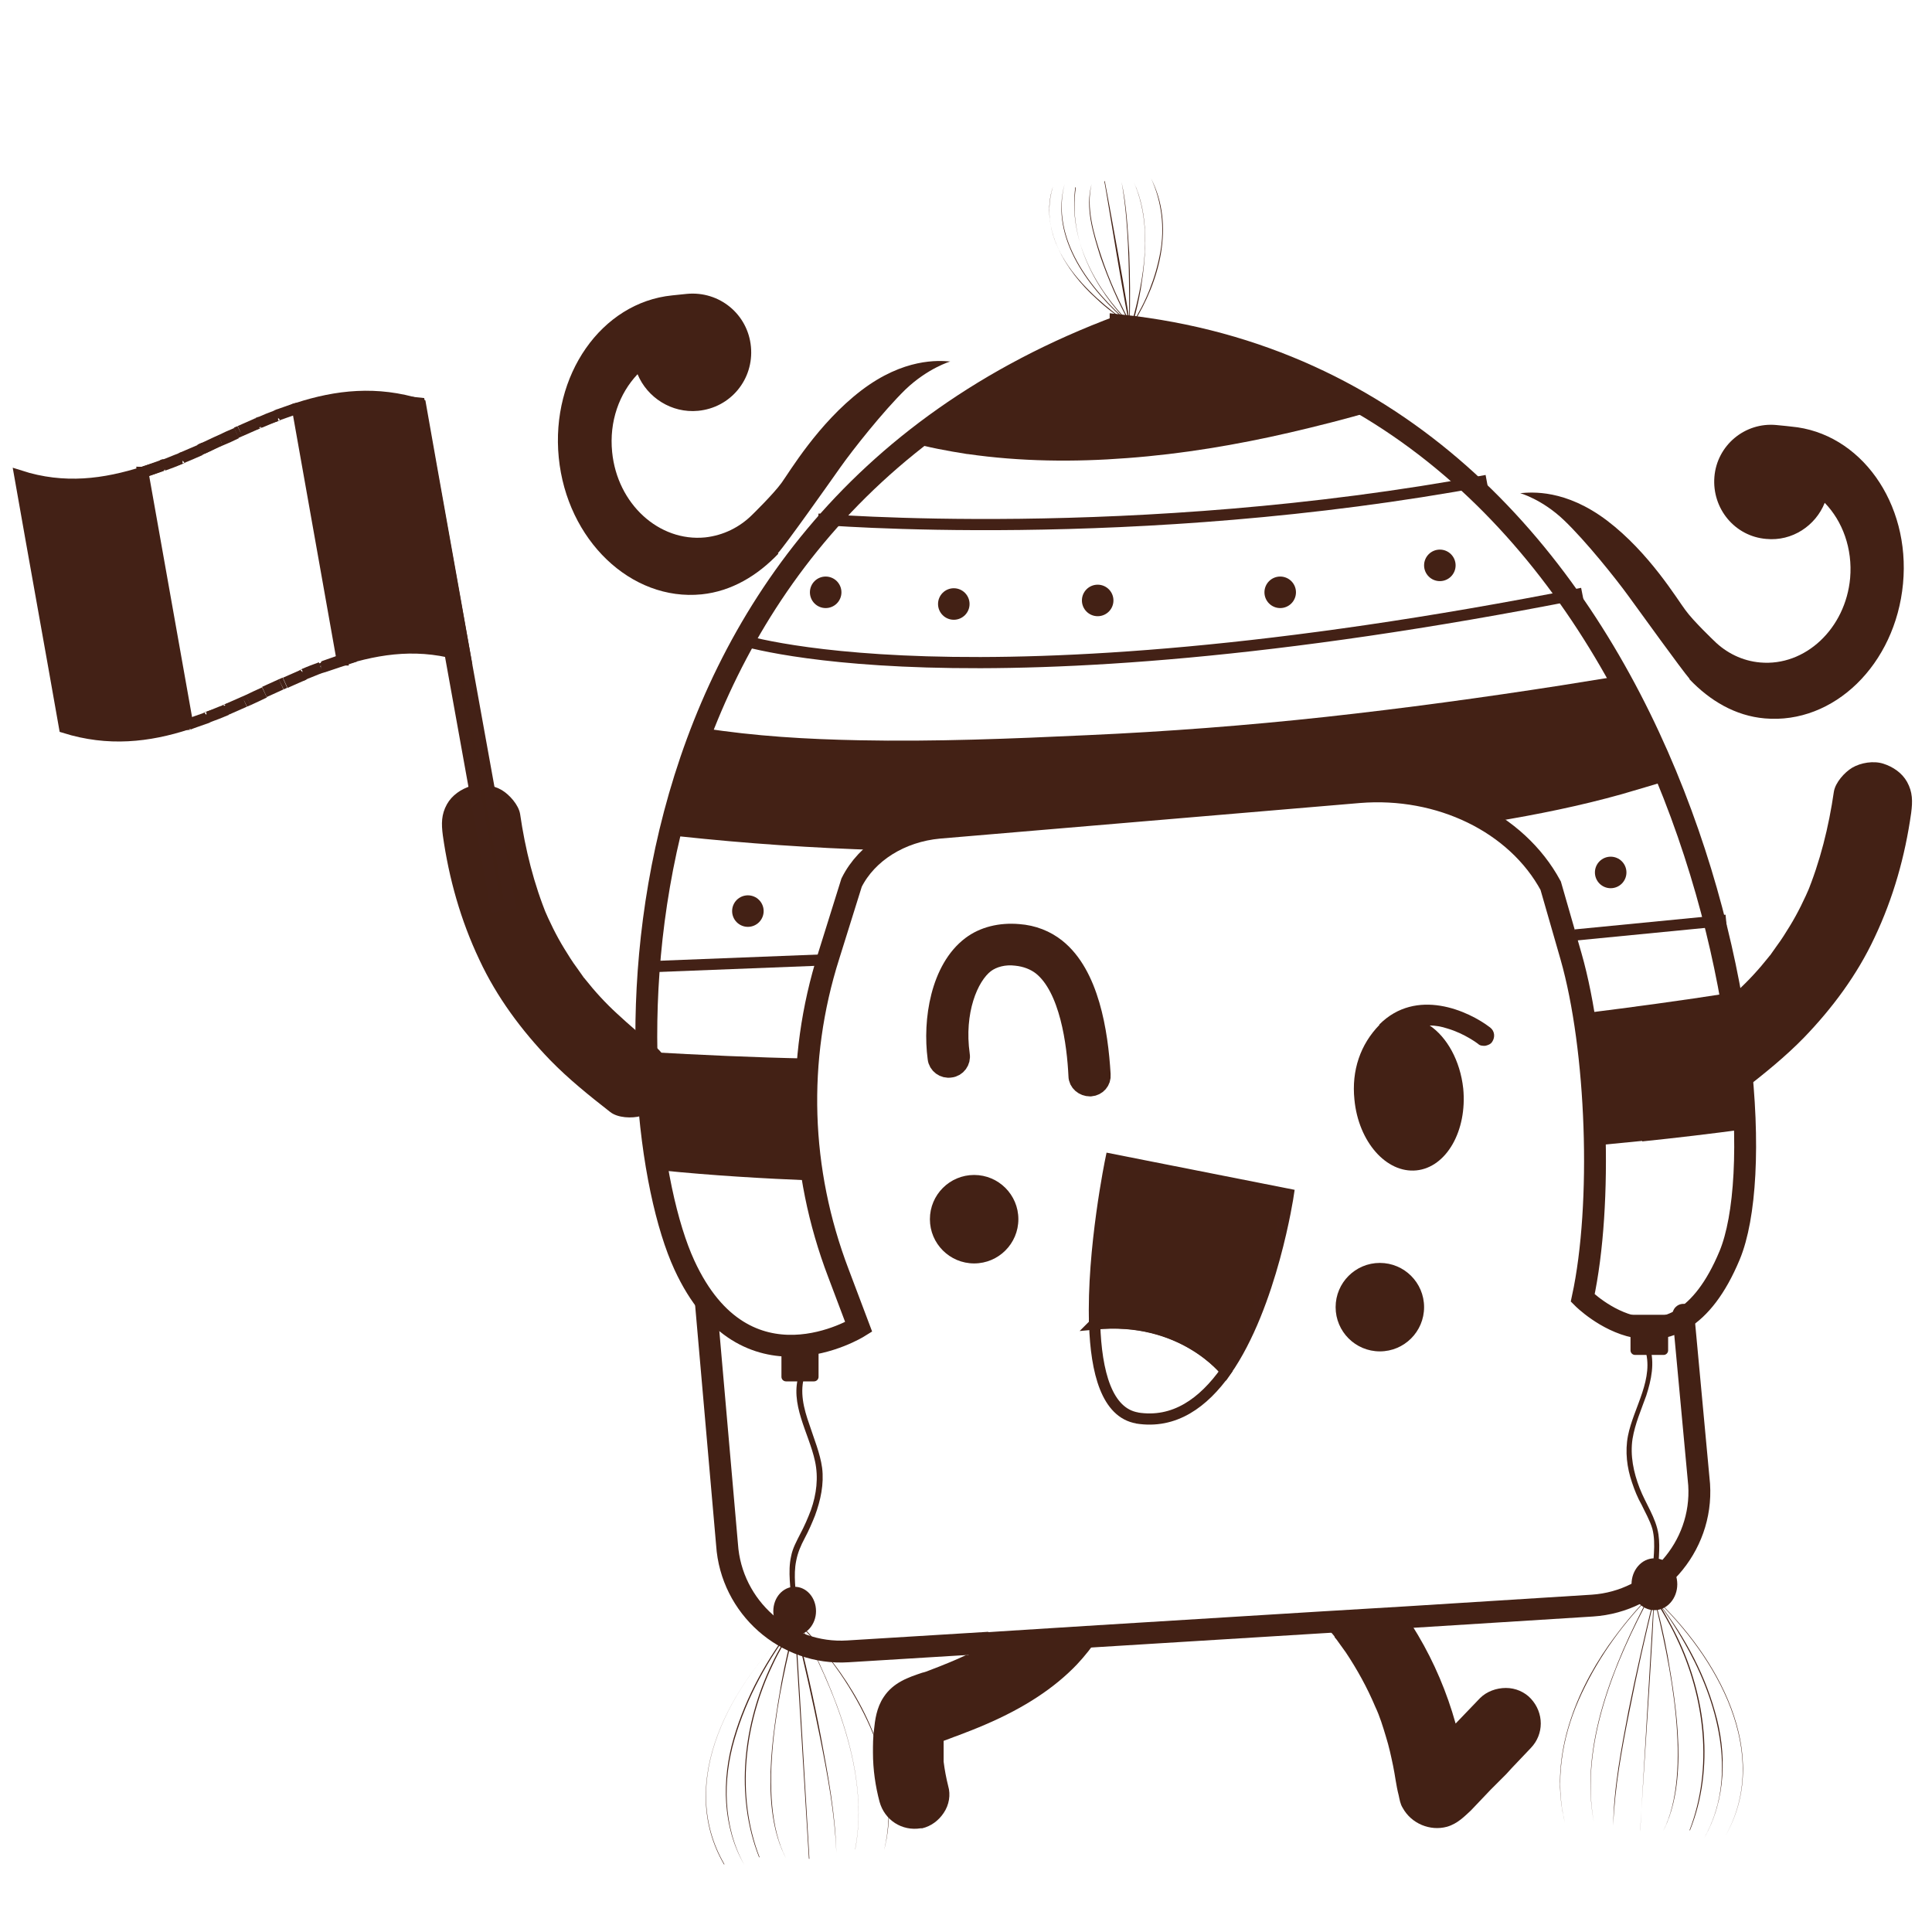 <svg viewBox="0 0 38 38" version="1.1" xmlns="http://www.w3.org/2000/svg" id="Capa_1">
  
  <defs>
    <style>
      .st0, .st1, .st2, .st3, .st4 {
        fill: none;
      }

      .st0, .st1, .st3, .st5, .st6 {
        stroke-miterlimit: 10;
      }

      .st0, .st3, .st5, .st6 {
        stroke-width: .22px;
      }

      .st0, .st5, .st6 {
        stroke: #432116;
      }

      .st1, .st3, .st4 {
        stroke: #432115;
      }

      .st1, .st4 {
        stroke-width: .43px;
      }

      .st4 {
        stroke-linecap: round;
        stroke-linejoin: round;
      }

      .st5, .st7 {
        fill: #432115;
      }

      .st6 {
        fill: #432116;
      }
    </style>
  </defs>
  <g>
    <g>
      <path d="M33.51,20.06c-.2.15-.06.05-.01.01.04-.03.07-.06.11-.09.06-.05.12-.1.18-.15.13-.11.25-.22.37-.33.23-.21.44-.44.63-.68.02-.03.05-.05.07-.08.11-.13-.11.15-.03.03.04-.06.08-.11.12-.17.09-.12.17-.25.25-.38.16-.26.29-.53.41-.81-.03.06-.05.13-.08.19.27-.65.44-1.34.54-2.03.03-.18.21-.38.36-.47.17-.1.42-.14.61-.08.19.06.37.18.47.36.11.2.11.38.08.61-.12.85-.35,1.67-.72,2.45-.34.73-.83,1.39-1.39,1.97-.36.37-.77.7-1.18,1.02-.15.12-.43.13-.61.08-.18-.05-.38-.19-.47-.36-.1-.18-.15-.4-.08-.61s.19-.34.36-.47h0Z" class="st7"></path>
      <path d="M12.79,20.5c.2.15.06.05.01.01-.04-.03-.07-.06-.11-.09-.06-.05-.12-.1-.18-.15-.13-.11-.25-.22-.37-.33-.23-.21-.44-.44-.63-.68-.02-.03-.05-.05-.07-.08-.11-.13.11.15.03.03-.04-.06-.08-.11-.12-.17-.09-.12-.17-.25-.25-.38-.16-.26-.29-.53-.41-.81.03.06.05.13.08.19-.27-.65-.44-1.34-.54-2.03-.03-.18-.21-.38-.36-.47-.17-.1-.42-.14-.61-.08-.19.06-.37.18-.47.36-.11.2-.11.38-.08.61.12.85.35,1.67.72,2.45.34.73.83,1.39,1.39,1.97.36.37.77.7,1.18,1.02.15.12.43.13.61.08.18-.05.38-.19.47-.36.1-.18.15-.4.08-.61-.07-.21-.19-.34-.36-.47h0Z" class="st7"></path>
      <g>
        <path d="M26.15,32.07s.04.05.06.07c.02.02.03.04.04.05,0,0,0,0,0,.01,0,0,.03.04.04.05.06.08.12.17.18.25.22.33.42.69.58,1.07.09.19.15.39.21.59.06.19.1.38.14.57.04.19.06.39.11.58.02.09.03.17.08.25.17.31.54.46.87.37.21-.06.35-.21.47-.32l.39-.41.15-.15.16-.16.1-.11.38-.4c.26-.27.26-.69,0-.97-.12-.13-.3-.21-.49-.21-.19,0-.38.07-.51.2l-.48.5c-.17-.61-.42-1.2-.74-1.74-.07-.12-.15-.24-.22-.36l-1.67.1c.05.06.1.11.15.17h0Z" class="st7"></path>
        <path d="M19.03,32.54c-.21.1-.45.2-.74.31-.05.02-.1.04-.15.05-.27.09-.57.19-.76.48-.14.21-.17.45-.19.65-.02.14-.02.29-.02.44,0,.34.05.67.13.97.1.36.44.58.81.52.01,0,.02,0,.03,0,.17-.04.32-.15.42-.3.11-.16.14-.36.09-.53-.04-.16-.07-.32-.09-.48,0-.14,0-.28,0-.41.09-.03.18-.07.27-.1.21-.08.39-.15.55-.22.77-.33,1.36-.72,1.8-1.18.16-.17.3-.35.43-.54l-2.16.14c-.13.08-.27.15-.43.22h0Z" class="st7"></path>
        <path d="M19.45,32.31l-2.77.17c-1.23.08-2.3-.87-2.38-2.1l-.42-4.8" class="st1"></path>
        <path d="M30.35,14.17l-14.77,1.01" class="st1"></path>
        <path d="M19.39,32.32l2.22-.14,4.38-.27,1.67-.1,3.66-.23c1.23-.08,2.18-1.15,2.1-2.38l-.31-3.34" class="st4"></path>
      </g>
      <path d="M27.13,20.15c.73-.73,1.75-.27,2.18.06.09.07.1.19.04.28-.03.05-.09.07-.14.08-.05,0-.1,0-.14-.04,0,0-.26-.2-.6-.3-.12-.04-.24-.06-.35-.06.34.23.6.69.66,1.24.08.83-.33,1.55-.92,1.61-.59.06-1.14-.56-1.22-1.39-.06-.58.12-1.09.49-1.47h0Z" class="st7"></path>
      <path d="M21.45,21.35c.11-.01.19-.1.18-.21-.05-.85-.23-1.96-.87-2.47-.2-.16-.45-.26-.73-.28-.35-.03-.67.05-.91.23-.6.45-.76,1.45-.66,2.19.01.11.12.19.23.17.11-.01.19-.12.17-.23-.12-.85.16-1.56.5-1.82.16-.12.39-.18.63-.15.2.02.38.09.52.2.55.44.69,1.55.72,2.18,0,.11.1.19.21.19h0,0Z" class="st1"></path>
      <path d="M21.53,26.04c-.05-1.46.32-3.24.32-3.24l3.49.69s-.32,2.18-1.23,3.48c0,0-.85-1.1-2.58-.93h0Z" class="st5"></path>
      <path d="M22.37,27.89c-.6-.1-.81-.9-.84-1.85,1.73-.18,2.58.93,2.58.93-.44.62-1.01,1.04-1.75.92h0Z" class="st3"></path>
      <path d="M25.34,23.49l-3.49-.69s-1.01,4.84.52,5.09c2.28.37,2.97-4.4,2.97-4.4Z" class="st2"></path>
      <circle r=".87" cy="25.71" cx="27.14" class="st7"></circle>
      <circle r=".87" cy="23.98" cx="19.16" class="st7"></circle>
    </g>
    <g>
      <polygon points="9.75 17.83 10.03 17.78 8.25 7.93 7.96 7.9 9.75 17.83" class="st5"></polygon>
      <g>
        <path d="M5.47,8.16c.11-.04.23-.08.34-.12-.11.04-.23.08-.34.12Z" class="st0"></path>
        <path d="M5.11,8.31c.11-.05.21-.09.32-.13-.11.04-.22.09-.32.13Z" class="st0"></path>
        <path d="M6.35,13.12s-.03.01-.04.01c.01,0,.03-.01.04-.01Z" class="st0"></path>
        <path d="M5.99,13.26s-.03.01-.04.02c.01,0,.03-.01.04-.02Z" class="st0"></path>
        <path d="M4.72,8.48c.11-.05.23-.1.34-.15-.11.05-.23.1-.34.15Z" class="st0"></path>
        <path d="M4.34,8.66c.1-.05.21-.1.31-.14-.1.05-.21.1-.31.14Z" class="st0"></path>
        <path d="M3.18,9.16s.03-.01.04-.02c-.01,0-.03.01-.04.02Z" class="st0"></path>
        <path d="M3.55,9.02s.03-.01.04-.02c-.01,0-.03.01-.04.02Z" class="st0"></path>
        <path d="M3.93,8.85s.04-.02.06-.03c-.02,0-.04.02-.06.03Z" class="st0"></path>
        <path d="M5.6,13.43s-.05.02-.07.03c.02-.01.05-.02.07-.03Z" class="st0"></path>
        <path d="M2.84,9.28c-.78.25-1.58.36-2.45.08.29,1.65.59,3.3.88,4.95.86.27,1.65.18,2.42-.07l-.88-4.95s.02,0,.03-.01Z" class="st6"></path>
        <path d="M6.7,12.99c.78-.25,1.58-.36,2.45-.08-.29-1.65-.59-3.3-.88-4.95-.86-.27-1.65-.18-2.42.07l.88,4.95s-.02,0-.03.01Z" class="st6"></path>
        <path d="M4.43,13.97c-.11.05-.22.09-.33.13.11-.04.22-.09.33-.13Z" class="st0"></path>
        <path d="M3.72,14.24c.11-.04.23-.08.34-.12-.11.04-.23.08-.34.12Z" class="st0"></path>
        <path d="M4.81,13.8c-.11.05-.23.1-.34.15.11-.05.23-.1.34-.15Z" class="st0"></path>
        <path d="M5.2,13.62c-.11.05-.22.1-.32.15.11-.05.22-.1.32-.15Z" class="st0"></path>
        <path d="M3.99,8.82c.12-.05.23-.11.35-.16-.12.05-.23.11-.35.16Z" class="st0"></path>
        <path d="M4.1,14.1s-.03.01-.04.02c.01,0,.03-.01.04-.02Z" class="st0"></path>
        <path d="M3.69,14.25s.02,0,.03-.01c-.01,0-.02,0-.03.01h0Z" class="st0"></path>
        <path d="M4.65,8.51s.05-.02.07-.03c-.02.01-.05.02-.07.03Z" class="st0"></path>
        <path d="M3.22,9.15c.11-.04.22-.09.33-.13-.11.05-.22.09-.33.13Z" class="st0"></path>
        <path d="M3.59,9c.12-.05.23-.1.35-.15-.11.05-.23.1-.35.15Z" class="st0"></path>
        <path d="M2.84,9.28c.11-.04.23-.08.34-.12-.11.04-.23.08-.34.12Z" class="st0"></path>
        <path d="M4.88,13.77s-.05.02-.07.03c.02-.01.05-.02.07-.03Z" class="st0"></path>
        <path d="M5.53,13.46c-.11.05-.22.1-.33.15.11-.05.22-.1.33-.15Z" class="st0"></path>
        <path d="M6.31,13.13c-.11.04-.22.09-.33.13.11-.05.22-.09.33-.13Z" class="st0"></path>
        <path d="M5.06,8.33s.03-.01.04-.02c-.01,0-.03.01-.04.02Z" class="st0"></path>
        <path d="M5.95,13.28c-.11.05-.23.1-.34.15.11-.05.23-.1.34-.15Z" class="st0"></path>
        <path d="M6.7,12.99c-.11.04-.23.08-.34.12.11-.04.23-.08.34-.12Z" class="st0"></path>
        <path d="M5.43,8.18s.03-.01.04-.02c-.01,0-.03.01-.04.02Z" class="st0"></path>
        <path d="M4.47,13.95s-.03.01-.04.02c.01,0,.03-.01.04-.02Z" class="st0"></path>
        <path d="M5.85,8.03s-.02,0-.03.01c.01,0,.02,0,.03-.01h0Z" class="st0"></path>
      </g>
    </g>
    <g>
      <g>
        <path d="M20.71,3.67c-.35,1.17.67,2.11,1.5,2.7-.77-.66-1.57-1.68-1.27-2.75-.28,1.07.51,2.08,1.28,2.74h0c-.24-.13-.46-.3-.66-.49-.6-.54-1.12-1.38-.85-2.2h0Z" class="st7"></path>
        <path d="M21.15,3.68c-.14,1.01.38,1.99,1.08,2.68h-.01c-.23-.42-.42-.86-.58-1.32-.14-.45-.3-.95-.17-1.42-.11.47.04.97.19,1.42.16.48.37.94.61,1.38l-.04-.04c-.7-.69-1.22-1.69-1.07-2.69h0Z" class="st7"></path>
        <path d="M21.73,3.56s.53,2.83.48,2.8c0-.7,0-1.4-.06-2.09-.02-.23-.05-.47-.09-.69.1.46.12.92.15,1.39.02.47.02.93.01,1.4-.04.03-.49-2.81-.5-2.8h0Z" class="st7"></path>
        <path d="M22.3,3.58c.3.65.25,1.4.14,2.09-.04.23-.09.46-.16.69h-.01c.27-.42.46-.9.55-1.39.09-.49.03-1.01-.18-1.46.47.92.17,2.02-.35,2.85l-.03.04v-.05c.25-.89.42-1.9.04-2.77h0Z" class="st7"></path>
      </g>
      <g>
        <g>
          <path d="M15.72,27.02c-.2.59.19,1.16.31,1.72.07.32.03.65-.08.96-.06.16-.13.32-.21.47-.07.14-.15.28-.18.44-.07.31,0,.63,0,.95,0,.06.1.06.1,0,0-.28-.06-.57,0-.86.03-.16.09-.3.17-.45s.14-.29.2-.44c.11-.3.18-.62.14-.94-.04-.29-.16-.57-.25-.85-.11-.31-.2-.65-.09-.98.02-.06-.07-.09-.09-.03h0Z" class="st7"></path>
          <path d="M15.36,26.38h.74v.7c0,.05-.04.09-.09.09h-.55c-.05,0-.09-.04-.09-.09v-.7h0Z" class="st7"></path>
          <g>
            <g>
              <path d="M14.25,36.67c-.96-1.65.15-3.57,1.38-4.73h.01c-.53.68-.95,1.44-1.19,2.26-.24.81-.23,1.73.19,2.48-.43-.74-.45-1.67-.21-2.49.24-.82.66-1.58,1.19-2.25h.01c-1.24,1.17-2.34,3.09-1.39,4.73h0Z" class="st7"></path>
              <path d="M14.93,36.53c-.48-1.22-.31-2.64.25-3.8.13-.28.31-.57.47-.84v.06c-.32,1.24-.8,3.43-.19,4.6-.51-.96-.27-2.42-.09-3.46.07-.38.16-.77.26-1.14h.01c-.15.25-.32.53-.44.79-.56,1.16-.73,2.57-.26,3.79h0Z" class="st7"></path>
              <path d="M15.91,36.56l-.28-4.61h.02c.19.74.36,1.48.5,2.23.14.75.28,1.5.3,2.26-.03-.76-.17-1.51-.32-2.26-.15-.75-.32-1.49-.5-2.23h.02s.27,4.61.27,4.61h0Z" class="st7"></path>
              <path d="M16.82,36.37c.29-1.5-.42-3.16-1.12-4.46.31.3.58.64.83.99.7,1,1.17,2.27.86,3.49.19-.8.06-1.66-.27-2.41-.33-.75-.81-1.44-1.39-2.02h.01c.68,1.29,1.37,2.93,1.08,4.42h0Z" class="st7"></path>
            </g>
            <path d="M16.05,31.69c0,.26-.19.48-.42.48s-.42-.21-.42-.48.19-.48.42-.48.42.21.42.48Z" class="st7"></path>
          </g>
        </g>
        <g>
          <path d="M32.35,26.52c.2.59-.22,1.16-.33,1.72-.06.31-.02.63.08.92.05.15.11.3.19.44.07.15.16.3.21.47.08.31,0,.64.01.95,0,.06.1.06.1,0,0-.28.05-.56.01-.84-.05-.33-.25-.6-.37-.91s-.19-.64-.14-.97c.05-.3.17-.57.27-.85.1-.31.17-.64.07-.96-.02-.06-.11-.03-.09.03h0Z" class="st7"></path>
          <path d="M32.71,26.65h-.55c-.05,0-.09-.04-.09-.09v-.7h.74v.7c0,.05-.04.09-.09.09h0Z" class="st7"></path>
          <g>
            <g>
              <path d="M33.92,36.14c.95-1.64-.16-3.56-1.39-4.72h.01c.53.66.96,1.42,1.19,2.24.24.82.22,1.74-.21,2.49.65-1.15.3-2.56-.29-3.66-.2-.37-.43-.74-.7-1.07h.01c1.23,1.15,2.34,3.08,1.38,4.72h0Z" class="st7"></path>
              <path d="M33.23,36c.47-1.22.3-2.63-.26-3.79-.12-.26-.29-.54-.44-.79h.01c.1.37.19.75.26,1.14.18,1.04.41,2.5-.09,3.46.6-1.17.13-3.35-.18-4.6v-.06c.15.27.32.55.46.84.56,1.16.74,2.58.25,3.8h0Z" class="st7"></path>
              <path d="M32.26,36.03l.27-4.61h.02c-.19.74-.35,1.48-.5,2.23-.15.75-.29,1.5-.32,2.26.01-.76.16-1.52.3-2.26.15-.75.32-1.49.5-2.23.04-.02-.28,4.62-.27,4.61h0Z" class="st7"></path>
              <path d="M31.35,35.84c-.29-1.5.39-3.12,1.08-4.43h.01c-.58.59-1.06,1.28-1.39,2.03-.33.75-.47,1.61-.27,2.41-.31-1.22.16-2.49.86-3.49.25-.35.52-.69.83-.99-.71,1.31-1.4,2.96-1.12,4.47h0Z" class="st7"></path>
            </g>
            <path d="M32.09,31.16c0,.28.2.51.45.51s.45-.23.45-.51-.2-.51-.45-.51-.45.23-.45.51Z" class="st7"></path>
          </g>
        </g>
      </g>
      <g>
        <path d="M22.04,6.4c10.96,1.17,13.22,15.3,11.98,18.29-1.1,2.64-2.89.84-2.89.84h0c.4-1.85.29-4.9-.23-6.72l-.4-1.39c-.67-1.24-2.18-1.97-3.77-1.84l-8.26.7c-.76.07-1.42.48-1.72,1.08l-.45,1.44c-.65,2.05-.58,4.22.19,6.24l.4,1.06s-2.23,1.39-3.43-1.22c-1.36-2.96-2.01-14.53,8.58-18.47h0Z" class="st1"></path>
        <g>
          <path d="M13.37,16.45c1.3.14,2.62.23,3.93.27.32-.24.73-.4,1.17-.44l8.26-.7c.93-.08,1.83.14,2.56.59.03,0,.06,0,.1-.01.85-.14,1.69-.31,2.51-.54.31-.09.61-.18.91-.27-.28-.69-.61-1.38-.98-2.05-.37.06-.74.12-1.12.18-1.54.24-3.08.45-4.63.62-1.56.17-3.13.29-4.7.36-1.49.07-2.99.13-4.48.1-1.03-.02-2.06-.08-3.07-.24-.28.7-.49,1.41-.66,2.12.07,0,.14.02.2.02h0Z" class="st7"></path>
          <path d="M19.03,8.93c1.04.15,2.1.16,3.14.08,1.08-.08,2.15-.26,3.19-.5.56-.13,1.11-.27,1.66-.43-1.41-.87-3.07-1.47-4.99-1.68-1.63.61-2.99,1.39-4.13,2.3.36.1.74.17,1.12.23h0Z" class="st7"></path>
          <path d="M32.3,22.45c.68-.07,1.35-.15,2.02-.24-.02-.8-.11-1.7-.29-2.68-.96.15-1.92.28-2.88.4.14.8.21,1.71.23,2.6.31-.03.61-.06.92-.09h0Z" class="st7"></path>
          <path d="M13.01,23.02c.99.1,1.99.16,2.99.2-.13-.79-.17-1.6-.1-2.4-1.06-.02-2.12-.07-3.18-.13.02.85.1,1.64.22,2.32.03,0,.05,0,.08,0h0Z" class="st7"></path>
        </g>
        <polyline points="13.99 15.81 14.58 15.83 15.16 15.75 15.75 15.77 16.33 15.69 16.92 15.71 17.5 15.63 18.09 15.65 18.67 15.57 19.26 15.59 19.84 15.51 20.43 15.53 21.01 15.45 21.6 15.47 22.19 15.39 22.77 15.41 23.36 15.33 23.95 15.35 24.53 15.27 25.12 15.29 25.7 15.21 26.29 15.23 26.87 15.15 27.46 15.17 28.04 15.09 28.63 15.11 29.22 15.03 29.81 15.05" class="st7"></polyline>
      </g>
    </g>
    <circle r=".31" cy="11.12" cx="28.32" class="st7"></circle>
    <circle r=".31" cy="17.16" cx="31.68" class="st7"></circle>
    <circle r=".31" cy="17.92" cx="14.71" class="st7"></circle>
    <circle r=".31" cy="11.65" cx="25.18" class="st7"></circle>
    <circle r=".31" cy="11.81" cx="21.59" class="st7"></circle>
    <circle r=".31" cy="11.88" cx="18.76" class="st7"></circle>
    <circle r=".31" cy="11.65" cx="16.24" class="st7"></circle>
    <path d="M33.23,13.36c.4.42.9.72,1.48.77,1.36.12,2.57-1.06,2.72-2.65s-.84-2.97-2.2-3.09c0,0-.17-.02-.29-.03-.62-.06-1.17.4-1.22,1.02s.4,1.17,1.02,1.22c.51.05.97-.26,1.15-.71.35.36.55.9.5,1.48-.09.99-.88,1.74-1.77,1.66-.35-.03-.67-.19-.91-.43,0,0-.41-.39-.56-.6-.16-.21-.71-1.13-1.54-1.76-.82-.62-1.48-.56-1.71-.54,0,0,.43.12.86.53.43.41,1.02,1.15,1.26,1.48.24.33,1.07,1.48,1.21,1.64h0Z" class="st7"></path>
    <path d="M15.31,10.89c-.41.43-.92.74-1.51.8-1.39.14-2.65-1.07-2.81-2.69-.16-1.62.84-3.05,2.23-3.19,0,0,.18-.02.29-.03.64-.06,1.2.4,1.26,1.04.06.64-.4,1.2-1.04,1.26-.52.05-1-.26-1.19-.72-.36.38-.56.93-.5,1.53.1,1.02.92,1.77,1.83,1.68.36-.04.68-.2.93-.45,0,0,.41-.4.57-.62.16-.22.72-1.17,1.57-1.82.84-.64,1.52-.59,1.75-.57,0,0-.44.13-.88.55-.44.43-1.04,1.19-1.28,1.53s-1.08,1.53-1.23,1.69h0Z" class="st7"></path>
  </g>
  <path d="M14.49,12.56s4.42,1.52,16.63-.89" class="st0"></path>
  <path d="M16.09,10.21s6.21.53,13.15-.76" class="st0"></path>
  <line y2="18.88" x2="16.21" y1="19.02" x1="12.63" class="st0"></line>
  <line y2="18.1" x2="33.95" y1="18.39" x1="30.98" class="st0"></line>
</svg>